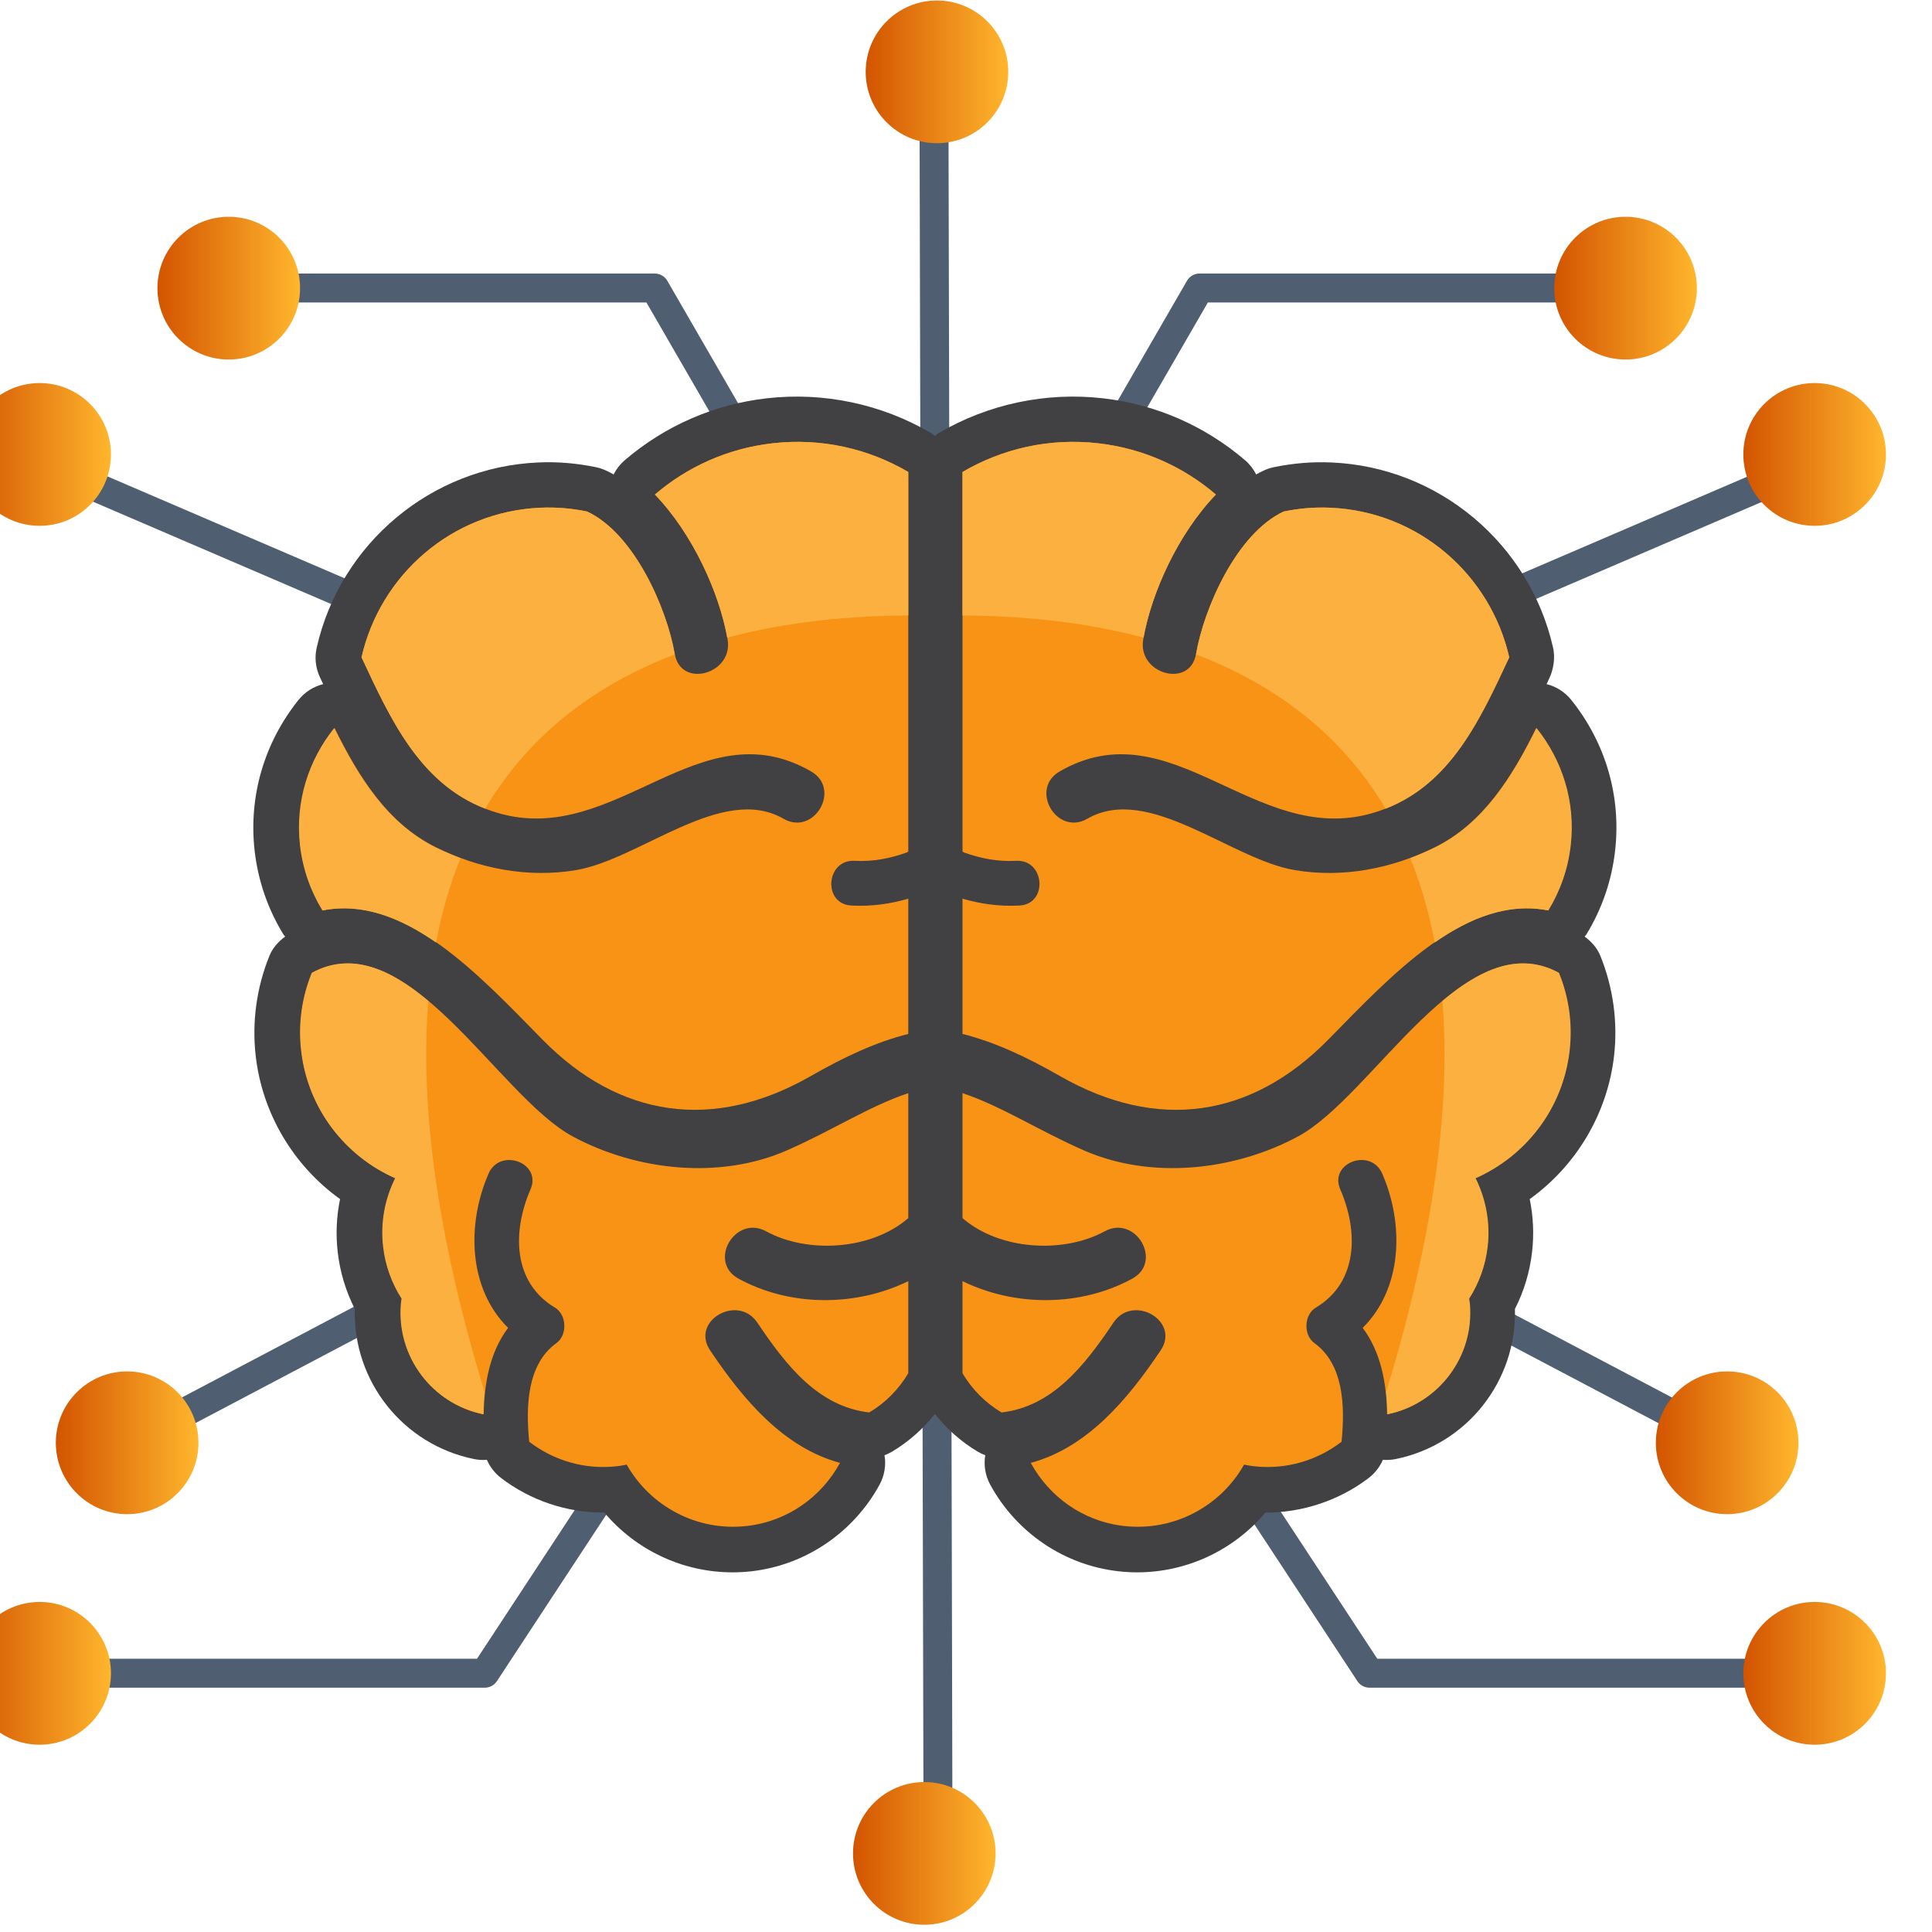 <?xml version="1.0" encoding="UTF-8" standalone="no"?>
<!DOCTYPE svg PUBLIC "-//W3C//DTD SVG 1.1//EN" "http://www.w3.org/Graphics/SVG/1.1/DTD/svg11.dtd">
<svg width="100%" height="100%" viewBox="0 0 100 100" version="1.1" xmlns="http://www.w3.org/2000/svg" xmlns:xlink="http://www.w3.org/1999/xlink" xml:space="preserve" xmlns:serif="http://www.serif.com/" style="fill-rule:evenodd;clip-rule:evenodd;stroke-linecap:round;stroke-linejoin:round;stroke-miterlimit:10;">
    <g transform="matrix(1,0,0,1,-4514.98,-1420.95)">
        <g transform="matrix(0.567,0,0,0.502,2909.31,1458.15)">
            <g transform="matrix(1.447,0,0,1.636,-3964.08,-2837.19)">
                <g transform="matrix(0.484,0,0,0.484,4745.88,1707.08)">
                    <path d="M0,28.548L-16.514,0L-69.906,0" style="fill:none;fill-rule:nonzero;stroke:rgb(80,94,114);stroke-width:3.77px;"/>
                </g>
                <g transform="matrix(0,8.997,8.997,0,4711.01,1702.59)">
                    <ellipse cx="0.5" cy="0" rx="0.5" ry="0.5" style="fill:url(#_Linear1);"/>
                </g>
                <g transform="matrix(0.484,0,0,0.484,4737.88,1794.38)">
                    <path d="M0,-33.67L-22.139,0L-75.647,0" style="fill:none;fill-rule:nonzero;stroke:rgb(80,94,114);stroke-width:3.77px;"/>
                </g>
                <g transform="matrix(0,8.997,8.997,0,4699.08,1789.89)">
                    <ellipse cx="0.5" cy="-0" rx="0.5" ry="0.5" style="fill:url(#_Linear2);"/>
                </g>
                <g transform="matrix(-0.445,-0.191,-0.191,0.445,4704.14,1714.89)">
                    <path d="M-49.66,10.231L2.108,10.231" style="fill:none;fill-rule:nonzero;stroke:rgb(80,94,114);stroke-width:3.77px;"/>
                </g>
                <g transform="matrix(0,8.997,8.997,0,4699.08,1713.07)">
                    <ellipse cx="0.5" cy="-0" rx="0.5" ry="0.5" style="fill:url(#_Linear3);"/>
                </g>
                <g transform="matrix(-0.429,0.226,0.226,0.429,4708.3,1784.02)">
                    <path d="M-45.154,-11.157L2.756,-11.157" style="fill:none;fill-rule:nonzero;stroke:rgb(80,94,114);stroke-width:3.77px;"/>
                </g>
                <g transform="matrix(0,8.997,8.997,0,4704.6,1775.36)">
                    <ellipse cx="0.5" cy="0" rx="0.5" ry="0.5" style="fill:url(#_Linear4);"/>
                </g>
                <g transform="matrix(0,0.484,0.484,0,4804.77,1749.87)">
                    <path d="M-114.266,-101.798L111.3,-101.276" style="fill:none;fill-rule:nonzero;stroke:rgb(80,94,114);stroke-width:3.77px;"/>
                </g>
                <g transform="matrix(0,8.994,8.994,0,4755.69,1688.96)">
                    <ellipse cx="0.5" cy="-0" rx="0.5" ry="0.5" style="fill:url(#_Linear5);"/>
                </g>
                <g transform="matrix(0,8.994,8.994,0,4754.89,1801.24)">
                    <ellipse cx="0.5" cy="0" rx="0.5" ry="0.5" style="fill:url(#_Linear6);"/>
                </g>
                <g transform="matrix(0.484,0,0,0.484,4764.26,1707.08)">
                    <path d="M0,28.548L16.514,0L69.907,0" style="fill:none;fill-rule:nonzero;stroke:rgb(80,94,114);stroke-width:3.77px;"/>
                </g>
                <g transform="matrix(0,8.997,8.997,0,4799.13,1702.59)">
                    <ellipse cx="0.5" cy="0" rx="0.5" ry="0.5" style="fill:url(#_Linear7);"/>
                </g>
                <g transform="matrix(0.484,0,0,0.484,4772.26,1794.38)">
                    <path d="M0,-33.67L22.139,0L75.647,0" style="fill:none;fill-rule:nonzero;stroke:rgb(80,94,114);stroke-width:3.77px;"/>
                </g>
                <g transform="matrix(0,8.997,8.997,0,4811.06,1789.89)">
                    <ellipse cx="0.5" cy="-0" rx="0.5" ry="0.5" style="fill:url(#_Linear8);"/>
                </g>
                <g transform="matrix(0.445,-0.191,-0.191,-0.445,4788.76,1733.1)">
                    <path d="M-2.108,10.231L49.66,10.231" style="fill:none;fill-rule:nonzero;stroke:rgb(80,94,114);stroke-width:3.77px;"/>
                </g>
                <g transform="matrix(0,8.997,8.997,0,4811.06,1713.07)">
                    <ellipse cx="0.5" cy="-0" rx="0.5" ry="0.5" style="fill:url(#_Linear9);"/>
                </g>
                <g transform="matrix(0.429,0.226,0.226,-0.429,4788.71,1764.89)">
                    <path d="M-2.756,-11.157L45.154,-11.157" style="fill:none;fill-rule:nonzero;stroke:rgb(80,94,114);stroke-width:3.77px;"/>
                </g>
                <g transform="matrix(0,8.997,8.997,0,4805.54,1775.36)">
                    <ellipse cx="0.5" cy="0" rx="0.5" ry="0.5" style="fill:url(#_Linear10);"/>
                </g>
                <g transform="matrix(0.484,0,0,0.484,4714.57,1753.69)">
                    <path d="M0,-11.85C-0.064,-11.943 -0.157,-12.007 -0.215,-12.1C-2.264,-15.446 -3.535,-19.118 -3.982,-23.018C-4.783,-30.088 -2.751,-37.072 1.742,-42.67C2.572,-43.701 3.703,-44.412 4.952,-44.722C4.812,-45.021 4.667,-45.332 4.516,-45.648C3.959,-46.847 3.814,-48.193 4.11,-49.482C7.198,-63.071 19.069,-72.983 32.965,-73.584C35.473,-73.705 37.986,-73.488 40.494,-72.974C40.947,-72.881 41.388,-72.736 41.806,-72.542C42.148,-72.382 42.485,-72.21 42.816,-72.028C43.164,-72.73 43.658,-73.36 44.261,-73.88C49.515,-78.372 55.917,-81.159 62.779,-81.942C70.209,-82.787 77.737,-81.193 84.163,-77.429C84.36,-77.316 84.511,-77.156 84.686,-77.026C84.86,-77.156 85.011,-77.316 85.208,-77.429C91.634,-81.193 99.186,-82.787 106.587,-81.942C113.454,-81.159 119.857,-78.372 125.11,-73.88C125.719,-73.363 126.207,-72.73 126.561,-72.028C126.886,-72.21 127.223,-72.382 127.565,-72.542C127.983,-72.736 128.424,-72.881 128.877,-72.974C131.385,-73.491 133.91,-73.699 136.4,-73.584C150.302,-72.983 162.173,-63.071 165.261,-49.482C165.557,-48.193 165.343,-46.704 164.785,-45.506C164.663,-45.245 164.541,-44.983 164.42,-44.722C165.668,-44.412 166.8,-43.701 167.63,-42.67C172.128,-37.069 174.16,-30.088 173.347,-23.018C172.906,-19.126 171.641,-15.455 169.591,-12.105C169.534,-12.007 169.441,-11.943 169.377,-11.85C170.259,-11.2 171.002,-10.381 171.42,-9.36C173.098,-5.232 173.719,-0.722 173.214,3.684C172.349,11.212 168.28,17.987 162.22,22.334C162.684,24.584 162.794,26.903 162.527,29.213C162.225,31.836 161.477,34.327 160.292,36.64C160.548,46.018 154.041,54.301 144.736,56.188C144.184,56.295 143.621,56.327 143.081,56.286C142.681,57.203 142.054,58.016 141.241,58.64C137.387,61.592 132.534,63.179 127.774,63.153C123.664,68.029 117.558,70.937 111.062,70.937C110.238,70.937 109.408,70.891 108.566,70.792C101.543,69.991 95.314,65.777 91.901,59.525C91.251,58.341 91.036,56.988 91.251,55.688C90.914,55.561 90.583,55.404 90.264,55.218C88.122,53.941 86.236,52.269 84.686,50.313C83.142,52.269 81.249,53.941 79.107,55.218C78.794,55.404 78.463,55.561 78.12,55.688C78.341,56.991 78.12,58.347 77.47,59.531C74.051,65.78 67.817,69.991 60.805,70.795C59.963,70.891 59.133,70.937 58.309,70.937C51.813,70.937 45.707,68.029 41.597,63.153C36.779,63.194 31.978,61.592 28.13,58.64C27.317,58.016 26.69,57.203 26.29,56.286C25.744,56.333 25.187,56.298 24.635,56.188C15.313,54.301 8.806,45.989 9.079,36.64C7.9,34.327 7.146,31.836 6.844,29.213C6.583,26.906 6.687,24.586 7.152,22.334C1.091,17.987 -2.984,11.212 -3.843,3.684C-4.347,-0.734 -3.727,-5.244 -2.043,-9.365C-1.625,-10.387 -0.882,-11.203 0,-11.85" style="fill:rgb(65,64,66);fill-rule:nonzero;"/>
                </g>
                <g transform="matrix(0.484,0,0,0.484,4757.3,1762.79)">
                    <path d="M0,14.217C6.844,17.558 15.383,17.572 22.133,13.889C26.173,11.683 22.569,5.527 18.529,7.73C13.154,10.662 4.83,10.197 0,6.009L0,-10.264C5.114,-8.558 9.932,-5.389 15.812,-2.814C24.6,1.032 35.409,-0.158 43.721,-4.619C53.549,-9.89 65.332,-32.625 77.697,-25.911C78.962,-22.806 79.502,-19.352 79.09,-15.785C78.225,-8.189 73.349,-2.042 66.83,0.834C68.159,3.501 68.769,6.563 68.409,9.741C68.119,12.24 67.265,14.533 65.994,16.516C66.023,16.73 66.064,16.945 66.087,17.166C66.697,24.076 61.983,30.223 55.342,31.567C55.29,27.469 54.506,23.397 52.161,20.303C57.322,15.192 57.612,6.889 54.71,0.219C53.218,-3.215 47.732,-1.2 49.241,2.265C51.593,7.675 51.621,14.333 46.055,17.665C44.499,18.594 44.412,21.232 45.869,22.283C49.648,25.011 49.886,30.395 49.41,35.131C46.258,37.549 42.206,38.803 37.946,38.315C37.522,38.266 37.11,38.191 36.703,38.109C33.65,43.508 27.578,46.842 21.025,46.096C15.679,45.484 11.296,42.271 8.899,37.883C16.218,35.895 21.454,29.745 25.837,23.22C28.408,19.389 22.22,15.828 19.672,19.624C15.951,25.162 11.743,30.557 5.085,31.315C2.978,30.061 1.23,28.293 0,26.204L0,14.217Z" style="fill:rgb(249,147,22);fill-rule:nonzero;"/>
                </g>
                <g transform="matrix(0.484,0,0,0.484,4757.3,1731.21)">
                    <path d="M0,29.663C2.333,30.336 4.754,30.696 7.424,30.554C11.186,30.354 10.744,24.531 6.989,24.732C4.51,24.862 2.316,24.404 0.191,23.643C0.128,23.609 0.064,23.565 0,23.524L0,-25.903C5.16,-28.927 11.302,-30.37 17.699,-29.639C23.585,-28.968 28.844,-26.547 33.029,-22.966C28.014,-17.768 24.554,-9.963 23.556,-4.089C22.784,0.41 29.662,2.331 30.434,-2.199C31.438,-8.088 35.693,-17.887 41.858,-20.754C43.814,-21.155 45.84,-21.341 47.93,-21.248C59.469,-20.748 68.809,-12.512 71.253,-1.767C67.213,6.873 63.144,15.769 53.316,18.553C38.085,22.863 27.189,4.72 12.666,13.093C8.684,15.389 12.283,21.551 16.276,19.249C24.252,14.652 34.974,24.549 43.327,25.945C49.601,26.993 55.958,25.751 61.588,22.961C67.852,19.859 71.625,13.83 74.777,7.448C78.109,11.598 79.879,17 79.229,22.709C78.875,25.82 77.842,28.685 76.309,31.189C65.541,29.074 55.847,39.731 47.651,48.041C37.678,58.164 25.425,60.033 12.707,52.76C8.336,50.261 4.202,48.325 0,47.277L0,29.663Z" style="fill:rgb(249,147,22);fill-rule:nonzero;"/>
                </g>
                <g transform="matrix(0.484,0,0,0.484,4794.26,1736.84)">
                    <path d="M0,19.564C1.532,17.059 2.565,14.195 2.92,11.083C3.57,5.374 1.799,-0.027 -1.533,-4.177C-4.685,2.205 -8.458,8.233 -14.721,11.336C-15.789,11.867 -16.886,12.34 -18.001,12.752C-16.654,16.07 -15.568,19.721 -14.814,23.741C-10.158,20.504 -5.207,18.54 0,19.564" style="fill:rgb(251,176,64);fill-rule:nonzero;"/>
                </g>
                <g transform="matrix(0.484,0,0,0.484,4772.04,1730.63)">
                    <path d="M0,-1.001C0,-0.981 -0.012,-0.966 -0.012,-0.946C9.705,2.772 18.674,8.992 24.693,19.141C33.232,15.83 37.04,7.52 40.819,-0.569C38.375,-11.313 29.035,-19.55 17.495,-20.049C15.406,-20.142 13.38,-19.957 11.424,-19.556C5.259,-16.689 1.004,-6.89 0,-1.001" style="fill:rgb(251,176,64);fill-rule:nonzero;"/>
                </g>
                <g transform="matrix(0.484,0,0,0.484,4757.3,1726.95)">
                    <path d="M0,-17.097C5.16,-20.121 11.302,-21.564 17.699,-20.833C23.585,-20.162 28.844,-17.741 33.029,-14.16C28.083,-9.031 24.659,-1.375 23.602,4.467C15.493,2.32 7.233,1.615 0,1.588L0,-17.097Z" style="fill:rgb(251,176,64);fill-rule:nonzero;"/>
                </g>
                <g transform="matrix(0.484,0,0,0.484,4789.31,1755.84)">
                    <path d="M0,31.499C-0.023,31.278 -0.064,31.064 -0.093,30.849C1.178,28.866 2.032,26.573 2.322,24.075C2.682,20.897 2.072,17.834 0.743,15.167C7.262,12.291 12.138,6.144 13.003,-1.452C13.415,-5.019 12.875,-8.473 11.61,-11.578C6.409,-14.402 1.312,-12.008 -3.582,-7.904C-2.508,5.378 -4.522,22.072 -10.919,43.021C-10.814,43.971 -10.762,44.937 -10.744,45.901C-4.104,44.557 0.61,38.41 0,31.499" style="fill:rgb(251,176,64);fill-rule:nonzero;"/>
                </g>
                <g transform="matrix(0.484,0,0,0.484,4753.88,1762.79)">
                    <path d="M0,14.217C-6.844,17.558 -15.383,17.572 -22.134,13.889C-26.174,11.683 -22.563,5.527 -18.529,7.73C-13.154,10.662 -4.83,10.197 0,6.009L0,-10.264C-5.114,-8.558 -9.926,-5.389 -15.812,-2.814C-24.601,1.032 -35.409,-0.158 -43.727,-4.619C-53.549,-9.89 -65.332,-32.625 -77.697,-25.911C-78.962,-22.806 -79.502,-19.352 -79.09,-15.785C-78.225,-8.189 -73.349,-2.042 -66.83,0.834C-68.159,3.501 -68.769,6.563 -68.403,9.741C-68.119,12.24 -67.265,14.533 -65.994,16.516C-66.023,16.73 -66.064,16.945 -66.081,17.166C-66.697,24.076 -61.983,30.223 -55.342,31.567C-55.29,27.469 -54.507,23.397 -52.162,20.303C-57.322,15.192 -57.606,6.889 -54.71,0.219C-53.218,-3.215 -47.733,-1.2 -49.242,2.265C-51.593,7.675 -51.622,14.333 -46.055,17.665C-44.499,18.594 -44.412,21.232 -45.869,22.283C-49.648,25.011 -49.886,30.395 -49.41,35.131C-46.258,37.549 -42.206,38.803 -37.946,38.315C-37.522,38.266 -37.11,38.191 -36.703,38.109C-33.65,43.508 -27.573,46.842 -21.025,46.096C-15.679,45.484 -11.302,42.271 -8.899,37.883C-16.218,35.895 -21.454,29.745 -25.837,23.22C-28.408,19.389 -22.221,15.828 -19.672,19.624C-15.951,25.162 -11.743,30.557 -5.085,31.315C-2.978,30.061 -1.231,28.293 0,26.204L0,14.217Z" style="fill:rgb(249,147,22);fill-rule:nonzero;"/>
                </g>
                <g transform="matrix(0.484,0,0,0.484,4753.88,1731.21)">
                    <path d="M0,29.663C-2.334,30.336 -4.754,30.696 -7.424,30.554C-11.186,30.354 -10.745,24.531 -6.989,24.732C-4.51,24.862 -2.316,24.404 -0.192,23.643C-0.128,23.609 -0.064,23.565 0,23.524L0,-25.903C-5.16,-28.927 -11.302,-30.37 -17.699,-29.639C-23.585,-28.968 -28.844,-26.547 -33.029,-22.966C-28.014,-17.768 -24.554,-9.963 -23.55,-4.089C-22.784,0.41 -29.662,2.331 -30.434,-2.199C-31.438,-8.088 -35.693,-17.887 -41.858,-20.754C-43.814,-21.155 -45.84,-21.341 -47.924,-21.248C-59.47,-20.748 -68.81,-12.512 -71.253,-1.767C-67.213,6.873 -63.144,15.769 -53.317,18.553C-38.085,22.863 -27.19,4.72 -12.666,13.093C-8.684,15.389 -12.283,21.551 -16.277,19.249C-24.252,14.652 -34.974,24.549 -43.327,25.945C-49.602,26.993 -55.958,25.751 -61.594,22.961C-67.852,19.859 -71.625,13.83 -74.777,7.448C-78.109,11.598 -79.879,17 -79.229,22.709C-78.875,25.82 -77.842,28.685 -76.303,31.189C-65.542,29.074 -55.847,39.731 -47.651,48.041C-37.679,58.164 -25.419,60.033 -12.707,52.76C-8.336,50.261 -4.203,48.325 0,47.277L0,29.663Z" style="fill:rgb(249,147,22);fill-rule:nonzero;"/>
                </g>
                <g transform="matrix(0.484,0,0,0.484,4716.92,1736.84)">
                    <path d="M0,19.564C-1.538,17.059 -2.572,14.195 -2.926,11.083C-3.576,5.374 -1.806,-0.027 1.526,-4.177C4.679,2.205 8.452,8.233 14.709,11.336C15.783,11.867 16.88,12.34 17.994,12.752C16.648,16.07 15.568,19.721 14.808,23.741C10.152,20.504 5.201,18.54 0,19.564" style="fill:rgb(251,176,64);fill-rule:nonzero;"/>
                </g>
                <g transform="matrix(0.484,0,0,0.484,4739.14,1730.63)">
                    <path d="M0,-1.001C0,-0.981 0.012,-0.966 0.012,-0.946C-9.705,2.772 -18.674,8.992 -24.693,19.141C-33.232,15.83 -37.04,7.52 -40.819,-0.569C-38.375,-11.313 -29.035,-19.55 -17.49,-20.049C-15.406,-20.142 -13.38,-19.957 -11.424,-19.556C-5.259,-16.689 -1.004,-6.89 0,-1.001" style="fill:rgb(251,176,64);fill-rule:nonzero;"/>
                </g>
                <g transform="matrix(0.484,0,0,0.484,4753.88,1726.95)">
                    <path d="M0,-17.097C-5.16,-20.121 -11.302,-21.564 -17.699,-20.833C-23.585,-20.162 -28.844,-17.741 -33.029,-14.16C-28.083,-9.031 -24.659,-1.375 -23.602,4.467C-15.493,2.32 -7.233,1.615 0,1.588L0,-17.097Z" style="fill:rgb(251,176,64);fill-rule:nonzero;"/>
                </g>
                <g transform="matrix(0.484,0,0,0.484,4721.87,1755.84)">
                    <path d="M0,31.499C0.018,31.278 0.058,31.064 0.087,30.849C-1.184,28.866 -2.037,26.573 -2.322,24.075C-2.688,20.897 -2.078,17.834 -0.749,15.167C-7.267,12.291 -12.143,6.144 -13.008,-1.452C-13.42,-5.019 -12.881,-8.473 -11.615,-11.578C-6.414,-14.402 -1.318,-12.008 3.576,-7.904C2.502,5.378 4.516,22.072 10.913,43.021C10.808,43.971 10.756,44.937 10.739,45.901C4.098,44.557 -0.615,38.41 0,31.499" style="fill:rgb(251,176,64);fill-rule:nonzero;"/>
                </g>
            </g>
        </g>
    </g>
    <defs>
        <linearGradient id="_Linear1" x1="0" y1="0" x2="1" y2="0" gradientUnits="userSpaceOnUse" gradientTransform="matrix(0,1,1,0,0.5,-0.5)"><stop offset="0" style="stop-color:rgb(211,84,0);stop-opacity:1"/><stop offset="1" style="stop-color:rgb(255,182,45);stop-opacity:1"/></linearGradient>
        <linearGradient id="_Linear2" x1="0" y1="0" x2="1" y2="0" gradientUnits="userSpaceOnUse" gradientTransform="matrix(0,1,1,0,0.5,-0.5)"><stop offset="0" style="stop-color:rgb(211,84,0);stop-opacity:1"/><stop offset="1" style="stop-color:rgb(255,182,45);stop-opacity:1"/></linearGradient>
        <linearGradient id="_Linear3" x1="0" y1="0" x2="1" y2="0" gradientUnits="userSpaceOnUse" gradientTransform="matrix(0,1,1,0,0.5,-0.5)"><stop offset="0" style="stop-color:rgb(211,84,0);stop-opacity:1"/><stop offset="1" style="stop-color:rgb(255,182,45);stop-opacity:1"/></linearGradient>
        <linearGradient id="_Linear4" x1="0" y1="0" x2="1" y2="0" gradientUnits="userSpaceOnUse" gradientTransform="matrix(0,1,1,0,0.5,-0.5)"><stop offset="0" style="stop-color:rgb(211,84,0);stop-opacity:1"/><stop offset="1" style="stop-color:rgb(255,182,45);stop-opacity:1"/></linearGradient>
        <linearGradient id="_Linear5" x1="0" y1="0" x2="1" y2="0" gradientUnits="userSpaceOnUse" gradientTransform="matrix(0,1,1,0,0.5,-0.5)"><stop offset="0" style="stop-color:rgb(211,84,0);stop-opacity:1"/><stop offset="1" style="stop-color:rgb(255,182,45);stop-opacity:1"/></linearGradient>
        <linearGradient id="_Linear6" x1="0" y1="0" x2="1" y2="0" gradientUnits="userSpaceOnUse" gradientTransform="matrix(0,1,1,0,0.5,-0.5)"><stop offset="0" style="stop-color:rgb(211,84,0);stop-opacity:1"/><stop offset="1" style="stop-color:rgb(255,182,45);stop-opacity:1"/></linearGradient>
        <linearGradient id="_Linear7" x1="0" y1="0" x2="1" y2="0" gradientUnits="userSpaceOnUse" gradientTransform="matrix(0,1,1,0,0.5,-0.5)"><stop offset="0" style="stop-color:rgb(211,84,0);stop-opacity:1"/><stop offset="1" style="stop-color:rgb(255,182,45);stop-opacity:1"/></linearGradient>
        <linearGradient id="_Linear8" x1="0" y1="0" x2="1" y2="0" gradientUnits="userSpaceOnUse" gradientTransform="matrix(0,1,1,0,0.5,-0.5)"><stop offset="0" style="stop-color:rgb(211,84,0);stop-opacity:1"/><stop offset="1" style="stop-color:rgb(255,182,45);stop-opacity:1"/></linearGradient>
        <linearGradient id="_Linear9" x1="0" y1="0" x2="1" y2="0" gradientUnits="userSpaceOnUse" gradientTransform="matrix(0,1,1,0,0.5,-0.5)"><stop offset="0" style="stop-color:rgb(211,84,0);stop-opacity:1"/><stop offset="1" style="stop-color:rgb(255,182,45);stop-opacity:1"/></linearGradient>
        <linearGradient id="_Linear10" x1="0" y1="0" x2="1" y2="0" gradientUnits="userSpaceOnUse" gradientTransform="matrix(0,1,1,0,0.5,-0.5)"><stop offset="0" style="stop-color:rgb(211,84,0);stop-opacity:1"/><stop offset="1" style="stop-color:rgb(255,182,45);stop-opacity:1"/></linearGradient>
    </defs>
</svg>
